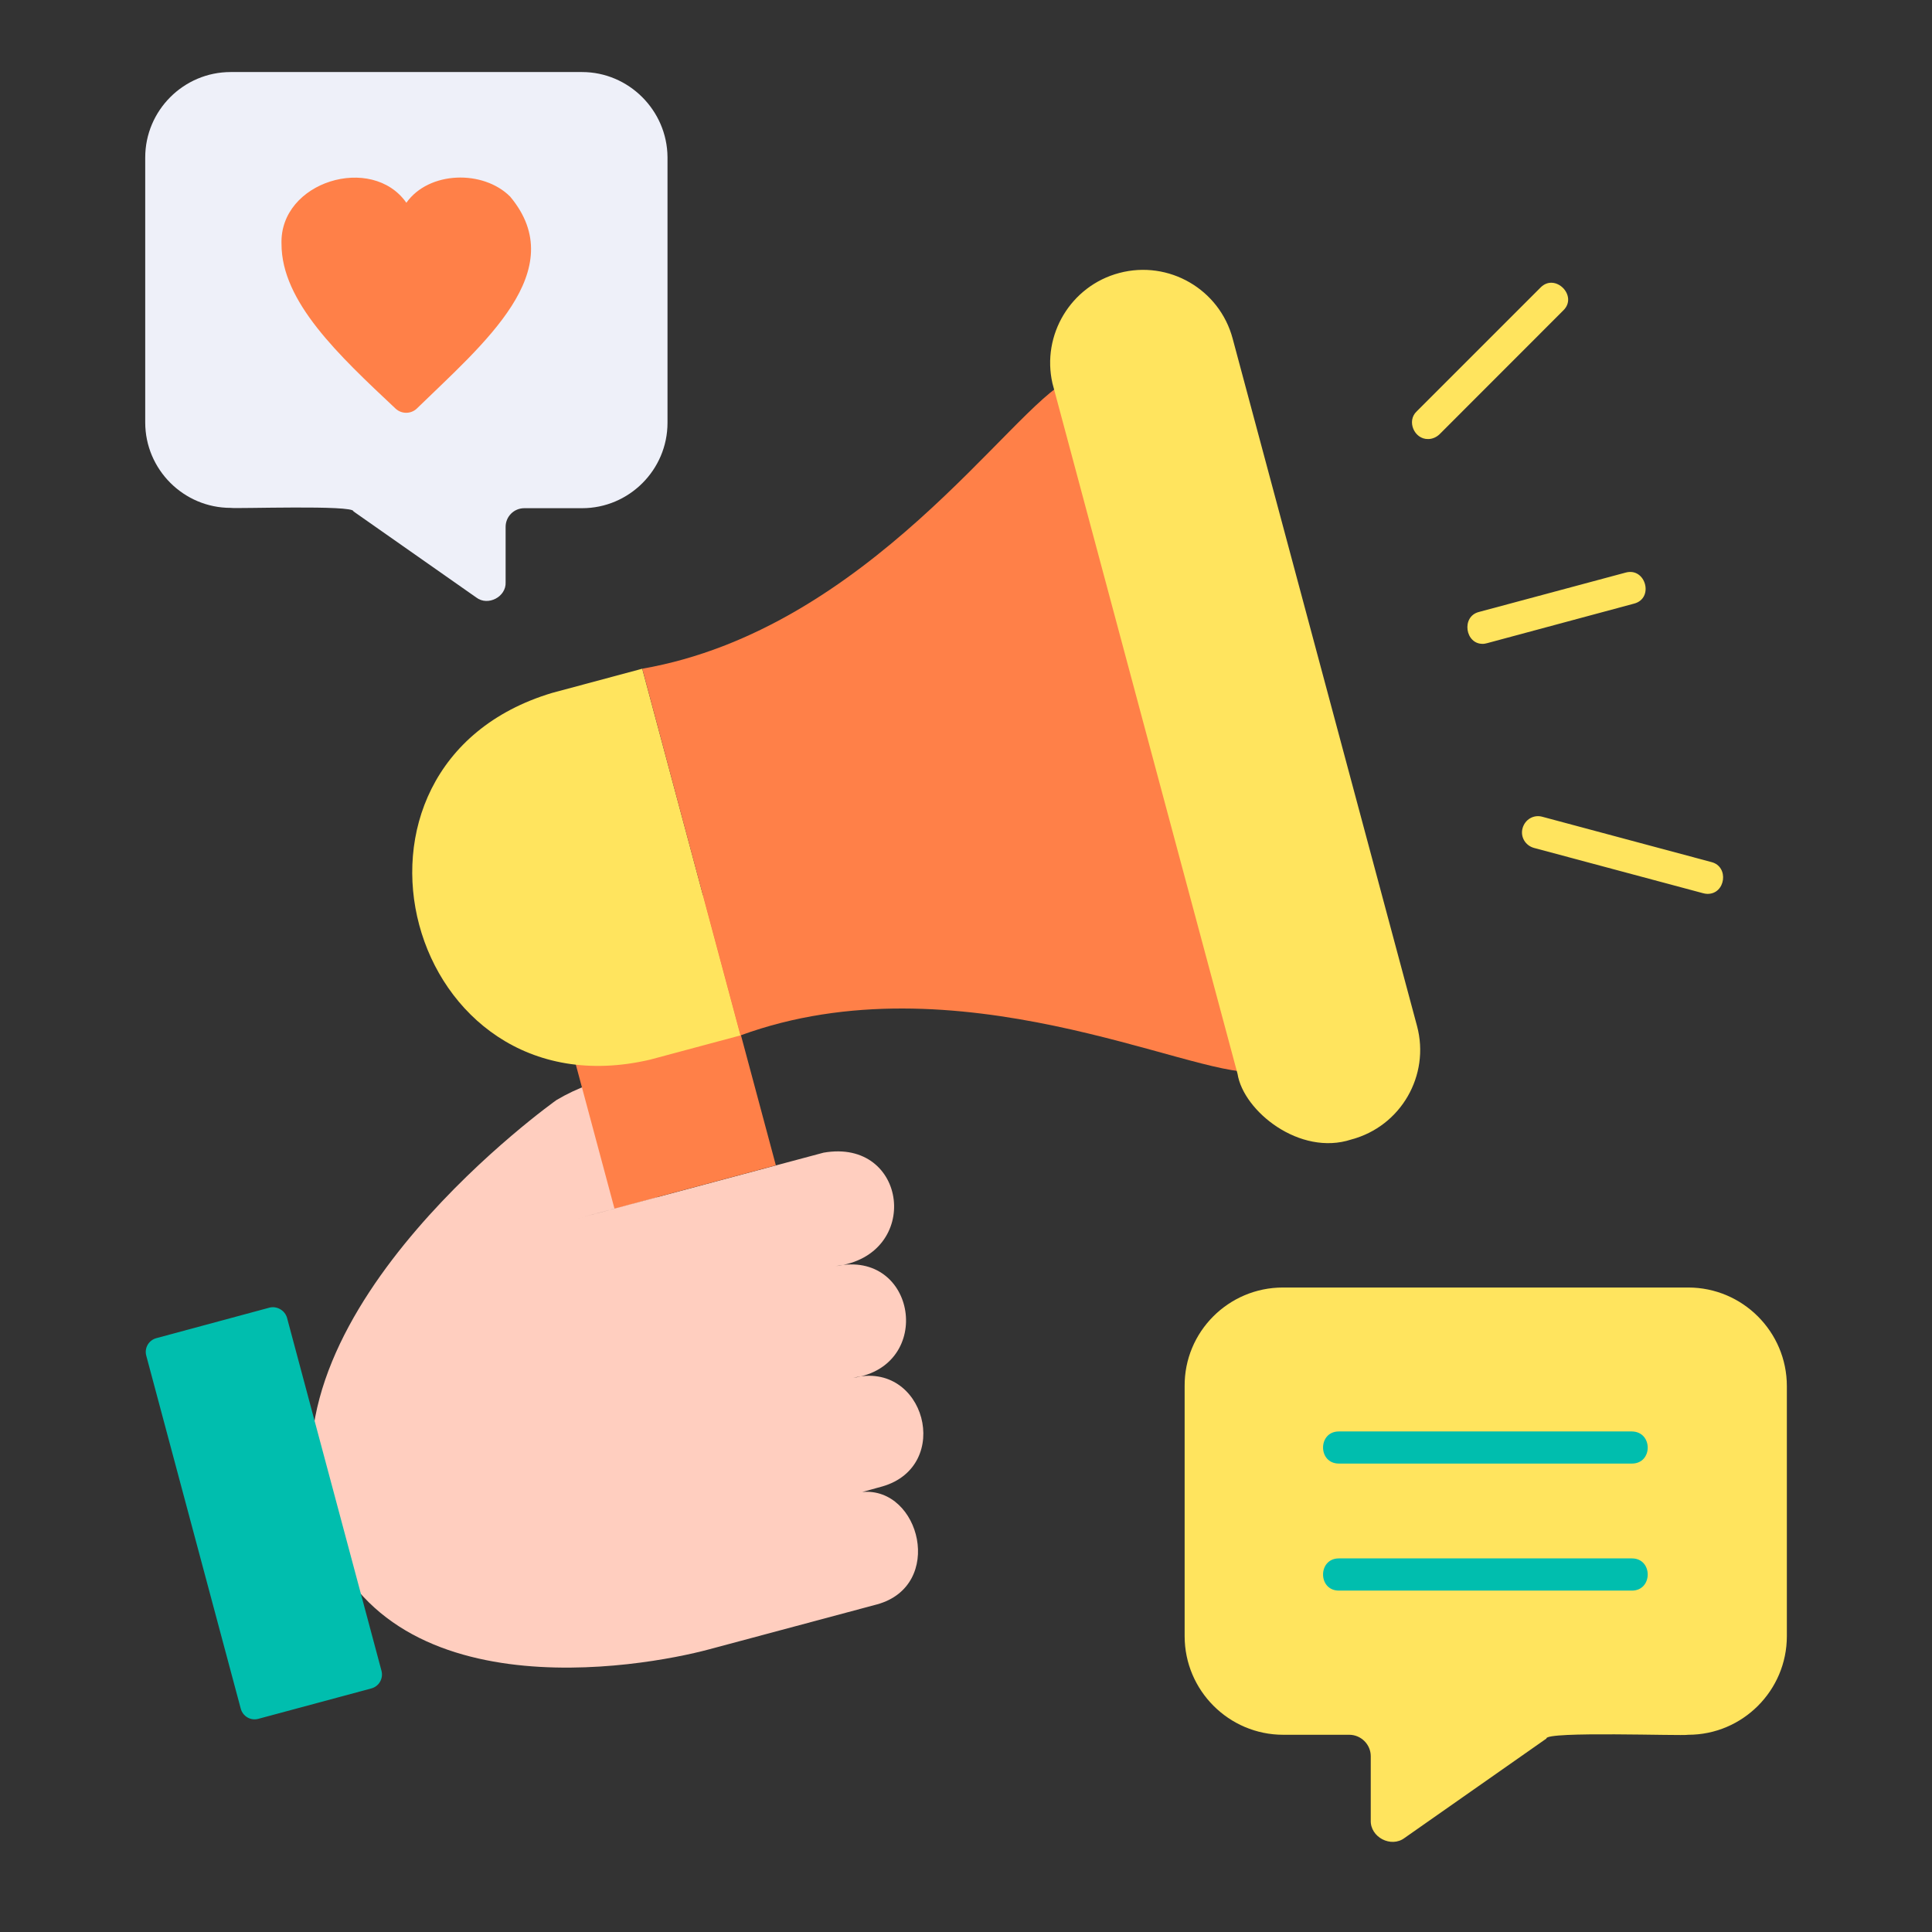 <svg width="24" height="24" viewBox="0 0 24 24" fill="none" xmlns="http://www.w3.org/2000/svg">
<rect x="0" y="0" width="24" height="24" fill="#333333" stroke="none"/>
<g clip-path="url(#clip0_193_139)">
<path fill-rule="evenodd" clip-rule="evenodd" d="M10.23 14.319L7.166 15.139L8.155 14.873L7.721 13.377C7.454 13.408 7.166 13.515 6.913 13.665C6.913 13.665 3.269 16.248 3.948 18.783C4.627 21.318 7.979 20.712 8.808 20.489L10.896 19.93C11.738 19.698 11.433 18.469 10.711 18.534L10.961 18.465C11.841 18.211 11.489 16.892 10.6 17.116C11.609 16.97 11.386 15.517 10.385 15.728C11.455 15.595 11.279 14.134 10.23 14.319Z" fill="#FFCEBF"/>
<path fill-rule="evenodd" clip-rule="evenodd" d="M3.566 16.372L4.739 20.755C4.764 20.85 4.709 20.948 4.614 20.974L3.209 21.352C3.114 21.378 3.016 21.322 2.99 21.223L1.817 16.841C1.791 16.746 1.847 16.647 1.946 16.622L3.351 16.243C3.441 16.222 3.54 16.278 3.566 16.372Z" fill="#00BEAE"/>
<path fill-rule="evenodd" clip-rule="evenodd" d="M6.732 11.655L8.737 11.118L9.638 14.476L7.633 15.013L6.732 11.655Z" fill="#FF8048"/>
<path fill-rule="evenodd" clip-rule="evenodd" d="M8.077 13.163C5.039 13.876 3.87 9.506 6.857 8.608L7.978 8.307L9.199 12.862L8.077 13.163Z" fill="#FFE45E"/>
<path fill-rule="evenodd" clip-rule="evenodd" d="M15.571 13.313C15.588 13.313 15.623 13.305 15.64 13.3L13.332 4.702C13.315 4.706 13.285 4.719 13.268 4.728C12.568 5.059 10.784 7.817 7.979 8.307C8.387 9.828 8.791 11.345 9.199 12.862C11.876 11.882 14.802 13.377 15.571 13.313Z" fill="#FF8048"/>
<path fill-rule="evenodd" clip-rule="evenodd" d="M13.904 3.391C14.518 3.228 15.15 3.593 15.313 4.208L17.603 12.746C17.767 13.36 17.401 13.992 16.787 14.155C16.147 14.366 15.446 13.803 15.373 13.339C15.317 13.133 13.083 4.801 13.074 4.762C12.937 4.161 13.302 3.55 13.904 3.391Z" fill="#FFE45E"/>
<path d="M17.741 5.454C17.569 5.458 17.47 5.23 17.599 5.11L19.137 3.572C19.318 3.387 19.605 3.675 19.421 3.855L17.883 5.394C17.844 5.432 17.792 5.454 17.741 5.454Z" fill="#FFE45E"/>
<path d="M21.208 11.104C21.191 11.104 21.174 11.1 21.157 11.096L19.055 10.533C18.948 10.503 18.884 10.395 18.914 10.288C18.944 10.18 19.051 10.116 19.159 10.146L21.26 10.709C21.483 10.765 21.436 11.109 21.208 11.104Z" fill="#FFE45E"/>
<path d="M18.424 7.998C18.201 8.006 18.149 7.658 18.372 7.602L20.194 7.113C20.444 7.044 20.551 7.435 20.297 7.499L18.476 7.989C18.459 7.993 18.441 7.998 18.424 7.998Z" fill="#FFE45E"/>
<path fill-rule="evenodd" clip-rule="evenodd" d="M15.936 15.994H20.972C21.647 15.994 22.197 16.544 22.197 17.219V20.325C22.197 21 21.647 21.55 20.972 21.55C20.903 21.567 19.193 21.503 19.21 21.597L17.449 22.831C17.281 22.959 17.019 22.822 17.028 22.611V21.816C17.028 21.67 16.907 21.55 16.761 21.55H15.941C15.266 21.55 14.716 21 14.716 20.325V17.219C14.711 16.544 15.261 15.994 15.936 15.994Z" fill="#FFE45E"/>
<path d="M20.272 18.181H16.632C16.37 18.181 16.37 17.782 16.632 17.782H20.272C20.534 17.786 20.534 18.181 20.272 18.181Z" fill="#00BEAE"/>
<path d="M20.272 19.759H16.632C16.37 19.759 16.37 19.359 16.632 19.359H20.272C20.534 19.359 20.534 19.759 20.272 19.759Z" fill="#00BEAE"/>
<path fill-rule="evenodd" clip-rule="evenodd" d="M7.231 0.895H2.865C2.281 0.895 1.804 1.372 1.804 1.956V5.248C1.804 5.832 2.281 6.309 2.865 6.309C2.925 6.322 4.403 6.27 4.39 6.352L5.916 7.422C6.062 7.534 6.29 7.413 6.281 7.233V6.545C6.281 6.417 6.384 6.313 6.513 6.313H7.231C7.815 6.313 8.292 5.836 8.292 5.252V1.952C8.288 1.372 7.811 0.895 7.231 0.895Z" fill="#EEF0F9"/>
<path fill-rule="evenodd" clip-rule="evenodd" d="M5.048 2.519C5.327 2.124 6.002 2.107 6.337 2.442C7.106 3.361 6.002 4.272 5.177 5.076C5.104 5.145 4.988 5.145 4.914 5.076C4.205 4.41 3.497 3.748 3.497 3.031C3.471 2.253 4.622 1.909 5.048 2.519Z" fill="#FF8048"/>
</g>
<defs>
<clipPath id="clip0_193_139">
<rect width="22" height="22" fill="white" transform="translate(1 0.886)"/>
</clipPath>
</defs>
</svg>
